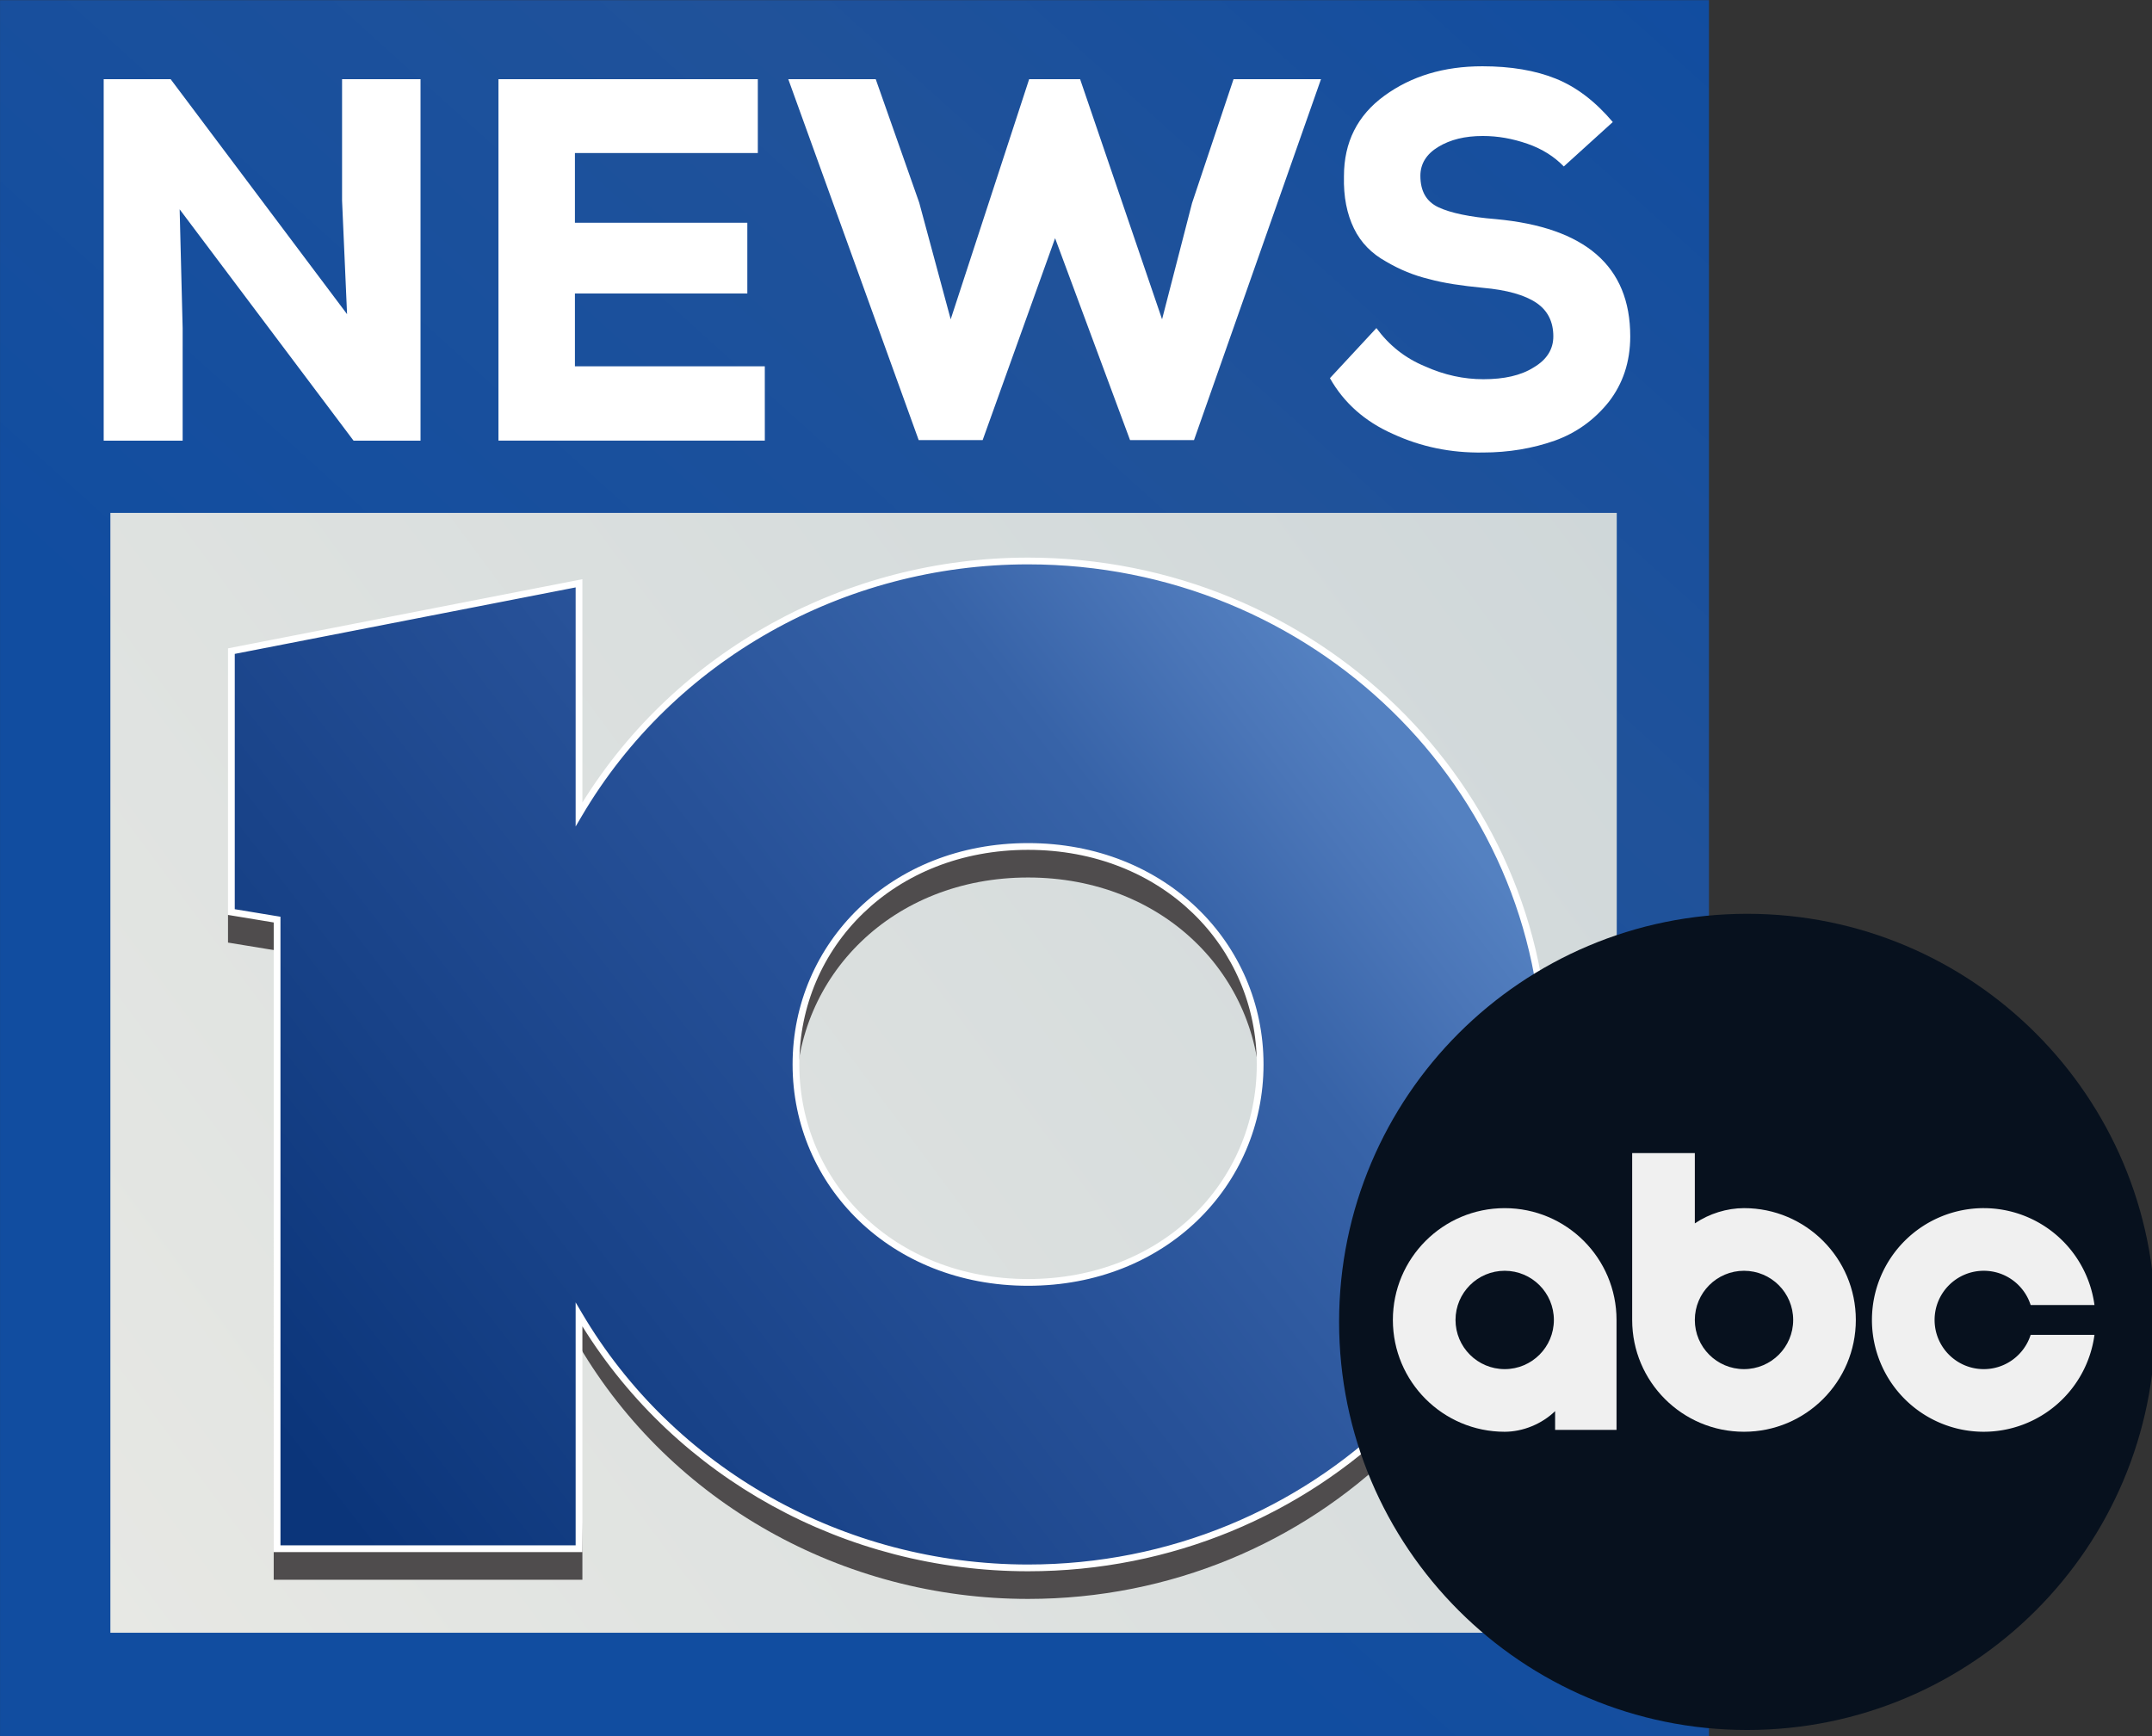 <?xml version="1.0" encoding="UTF-8" standalone="no"?>
<svg
   width="277.812mm"
   height="224.169mm"
   viewBox="0 0 277.813 224.169"
   version="1.1"
   id="svg8"
   inkscape:version="1.1 (c68e22c387, 2021-05-23)"
   sodipodi:docname="WTEN_2021.svg"
   xmlns:inkscape="http://www.inkscape.org/namespaces/inkscape"
   xmlns:sodipodi="http://sodipodi.sourceforge.net/DTD/sodipodi-0.dtd"
   xmlns:xlink="http://www.w3.org/1999/xlink"
   xmlns="http://www.w3.org/2000/svg"
   xmlns:svg="http://www.w3.org/2000/svg"
   xmlns:rdf="http://www.w3.org/1999/02/22-rdf-syntax-ns#"
   xmlns:cc="http://creativecommons.org/ns#"
   xmlns:dc="http://purl.org/dc/elements/1.1/">
  <rect x="0" y="0" width="277.813" height="224.169" fill="#333333" stroke="none"/>
  <style
     id="style833" />
  <defs
     id="defs2">
    <linearGradient
       inkscape:collect="always"
       id="linearGradient4798">
      <stop
         style="stop-color:#62727c;stop-opacity:1"
         offset="0"
         id="stop4792" />
      <stop
         id="stop4794"
         offset="0.148"
         style="stop-color:#6a7c86;stop-opacity:1" />
      <stop
         style="stop-color:#272e32;stop-opacity:0.046"
         offset="1"
         id="stop4796" />
    </linearGradient>
    <linearGradient
       inkscape:collect="always"
       id="linearGradient4667">
      <stop
         style="stop-color:#3e84f8;stop-opacity:1"
         offset="0"
         id="stop4663" />
      <stop
         id="stop4673"
         offset="0.176"
         style="stop-color:#2270f7;stop-opacity:1" />
      <stop
         style="stop-color:#2844df;stop-opacity:1"
         offset="0.656"
         id="stop4675" />
      <stop
         style="stop-color:#212da0;stop-opacity:1"
         offset="1"
         id="stop4665" />
    </linearGradient>
    <radialGradient
       inkscape:collect="always"
       xlink:href="#linearGradient4667"
       id="radialGradient4669"
       cx="111.981"
       cy="198.207"
       fx="111.981"
       fy="198.207"
       r="21.119"
       gradientTransform="matrix(0.839,3.4754512e-8,-8.6164016e-8,0.852,18.037,29.267)"
       gradientUnits="userSpaceOnUse" />
    <linearGradient
       id="linearGradient8832"
       inkscape:collect="always">
      <stop
         id="stop8828"
         offset="0"
         style="stop-color:#4c6488;stop-opacity:1" />
      <stop
         style="stop-color:#4b6387;stop-opacity:1"
         offset="0.148"
         id="stop8931" />
      <stop
         id="stop8830"
         offset="1"
         style="stop-color:#496183;stop-opacity:0.061" />
    </linearGradient>
    <linearGradient
       inkscape:collect="always"
       id="linearGradient8807">
      <stop
         style="stop-color:#ffffff;stop-opacity:0.76"
         offset="0"
         id="stop8803" />
      <stop
         style="stop-color:#ffffff;stop-opacity:0"
         offset="1"
         id="stop8805" />
    </linearGradient>
    <linearGradient
       id="linearGradient8762"
       inkscape:collect="always">
      <stop
         id="stop8758"
         offset="0"
         style="stop-color:#ffffff;stop-opacity:0.883" />
      <stop
         id="stop8760"
         offset="1"
         style="stop-color:#ffffff;stop-opacity:0" />
    </linearGradient>
    <radialGradient
       gradientUnits="userSpaceOnUse"
       gradientTransform="matrix(1.882,-0.744,0.484,1.224,-403.673,131.031)"
       r="208.012"
       fy="431.106"
       fx="210.413"
       cy="431.106"
       cx="210.413"
       id="radialGradient8764"
       xlink:href="#linearGradient8807"
       inkscape:collect="always" />
    <radialGradient
       r="208.012"
       fy="431.106"
       fx="210.413"
       cy="431.106"
       cx="210.413"
       gradientTransform="matrix(1.882,-0.744,0.484,1.224,-403.673,131.031)"
       gradientUnits="userSpaceOnUse"
       id="radialGradient8783"
       xlink:href="#linearGradient8762"
       inkscape:collect="always" />
    <radialGradient
       gradientTransform="matrix(1.56,-0.343,0.159,0.725,-124.078,123.727)"
       gradientUnits="userSpaceOnUse"
       r="77.466"
       fy="253.643"
       fx="144.146"
       cy="253.643"
       cx="144.146"
       id="radialGradient8834"
       xlink:href="#linearGradient8832"
       inkscape:collect="always" />
    <radialGradient
       r="77.466"
       fy="253.643"
       fx="144.146"
       cy="253.643"
       cx="144.146"
       gradientTransform="matrix(1.56,-0.343,0.159,0.725,-124.078,123.727)"
       gradientUnits="userSpaceOnUse"
       id="radialGradient9010"
       xlink:href="#linearGradient4798"
       inkscape:collect="always" />
    <radialGradient
       inkscape:collect="always"
       xlink:href="#linearGradient4798"
       id="radialGradient4832"
       gradientUnits="userSpaceOnUse"
       gradientTransform="matrix(1.56,-0.343,0.159,0.725,-124.078,123.727)"
       cx="144.146"
       cy="253.643"
       fx="144.146"
       fy="253.643"
       r="77.466" />
    <radialGradient
       inkscape:collect="always"
       xlink:href="#linearGradient4667"
       id="radialGradient4669-3"
       cx="111.981"
       cy="198.207"
       fx="111.981"
       fy="198.207"
       r="21.119"
       gradientTransform="matrix(0.839,3.4754512e-8,-8.6164016e-8,0.852,18.037,29.267)"
       gradientUnits="userSpaceOnUse" />
    <radialGradient
       gradientUnits="userSpaceOnUse"
       gradientTransform="matrix(1.882,-0.744,0.484,1.224,-403.673,131.031)"
       r="208.012"
       fy="431.106"
       fx="210.413"
       cy="431.106"
       cx="210.413"
       id="radialGradient8764-3"
       xlink:href="#linearGradient8807"
       inkscape:collect="always" />
    <radialGradient
       r="208.012"
       fy="431.106"
       fx="210.413"
       cy="431.106"
       cx="210.413"
       gradientTransform="matrix(1.882,-0.744,0.484,1.224,-403.673,131.031)"
       gradientUnits="userSpaceOnUse"
       id="radialGradient8783-5"
       xlink:href="#linearGradient8762"
       inkscape:collect="always" />
    <radialGradient
       gradientTransform="matrix(1.56,-0.343,0.159,0.725,-124.078,123.727)"
       gradientUnits="userSpaceOnUse"
       r="77.466"
       fy="253.643"
       fx="144.146"
       cy="253.643"
       cx="144.146"
       id="radialGradient8834-6"
       xlink:href="#linearGradient8832"
       inkscape:collect="always" />
    <radialGradient
       r="77.466"
       fy="253.643"
       fx="144.146"
       cy="253.643"
       cx="144.146"
       gradientTransform="matrix(1.56,-0.343,0.159,0.725,-124.078,123.727)"
       gradientUnits="userSpaceOnUse"
       id="radialGradient9010-9"
       xlink:href="#linearGradient4798"
       inkscape:collect="always" />
    <radialGradient
       inkscape:collect="always"
       xlink:href="#linearGradient4798"
       id="radialGradient4832-4"
       gradientUnits="userSpaceOnUse"
       gradientTransform="matrix(1.56,-0.343,0.159,0.725,-124.078,123.727)"
       cx="144.146"
       cy="253.643"
       fx="144.146"
       fy="253.643"
       r="77.466" />
    <linearGradient
       inkscape:collect="always"
       xlink:href="#linearGradient1063"
       id="linearGradient1055"
       x1="53.476"
       y1="100.268"
       x2="129.841"
       y2="15.694"
       gradientUnits="userSpaceOnUse"
       gradientTransform="matrix(0.617,0,0,0.617,33.394,165.245)" />
    <linearGradient
       inkscape:collect="always"
       id="linearGradient1063">
      <stop
         style="stop-color:#114da0;stop-opacity:1"
         offset="0"
         id="stop1057" />
      <stop
         style="stop-color:#20529a;stop-opacity:1"
         offset="0.577"
         id="stop1059" />
      <stop
         style="stop-color:#114da0;stop-opacity:1"
         offset="1"
         id="stop1061" />
    </linearGradient>
    <linearGradient
       inkscape:collect="always"
       xlink:href="#linearGradient1104"
       id="linearGradient1098"
       x1="87.151"
       y1="199.393"
       x2="116.811"
       y2="177.366"
       gradientUnits="userSpaceOnUse"
       gradientTransform="matrix(2.308,0,0,2.311,-160.254,-211.576)" />
    <linearGradient
       inkscape:collect="always"
       id="linearGradient1104">
      <stop
         style="stop-color:#e7e8e4;stop-opacity:1"
         offset="0"
         id="stop1100" />
      <stop
         style="stop-color:#cfd7d9;stop-opacity:1"
         offset="1"
         id="stop1102" />
    </linearGradient>
    <linearGradient
       inkscape:collect="always"
       id="linearGradient1136">
      <stop
         style="stop-color:#0b357a;stop-opacity:1"
         offset="0"
         id="stop1132" />
      <stop
         style="stop-color:#275198;stop-opacity:1"
         offset="0.547"
         id="stop1145" />
      <stop
         style="stop-color:#3763a8;stop-opacity:1"
         offset="0.796"
         id="stop1558" />
      <stop
         style="stop-color:#4b76b8;stop-opacity:1"
         offset="0.922"
         id="stop1560" />
      <stop
         style="stop-color:#5481c1;stop-opacity:1"
         offset="1"
         id="stop1134" />
    </linearGradient>
    <linearGradient
       inkscape:collect="always"
       xlink:href="#linearGradient1136"
       id="linearGradient662"
       gradientUnits="userSpaceOnUse"
       x1="98.013"
       y1="1205.574"
       x2="1403.182"
       y2="196.194"
       gradientTransform="matrix(0.102,0,0,0.102,35.715,75.193)" />
    <linearGradient
       inkscape:collect="always"
       xlink:href="#linearGradient1136"
       id="linearGradient664"
       gradientUnits="userSpaceOnUse"
       x1="98.013"
       y1="1205.574"
       x2="1403.182"
       y2="196.194"
       gradientTransform="matrix(0.102,0,0,0.102,35.715,75.193)" />
    <linearGradient
       inkscape:collect="always"
       xlink:href="#linearGradient1136"
       id="linearGradient1967"
       gradientUnits="userSpaceOnUse"
       gradientTransform="matrix(0.386,0,0,0.386,134.987,284.195)"
       x1="98.013"
       y1="1205.574"
       x2="1403.182"
       y2="196.194" />
  </defs>
  <sodipodi:namedview
     id="base"
     pagecolor="#4f4f4f"
     bordercolor="#666666"
     borderopacity="1.0"
     inkscape:pageopacity="0"
     inkscape:pageshadow="2"
     inkscape:zoom="0.9899495"
     inkscape:cx="686.39865"
     inkscape:cy="700.54079"
     inkscape:document-units="mm"
     inkscape:current-layer="svg8"
     inkscape:document-rotation="0"
     showgrid="false"
     inkscape:window-width="1600"
     inkscape:window-height="847"
     inkscape:window-x="-8"
     inkscape:window-y="-8"
     inkscape:window-maximized="1"
     inkscape:pagecheckerboard="0"
     inkscape:object-paths="true"
     inkscape:snap-intersection-paths="true"
     inkscape:snap-smooth-nodes="true"
     inkscape:snap-midpoints="true"
     inkscape:snap-bbox="true"
     inkscape:bbox-paths="true"
     inkscape:snap-bbox-edge-midpoints="true"
     inkscape:bbox-nodes="true"
     inkscape:snap-bbox-midpoints="true" />
  <style
     id="style3680" />
  <style
     id="style856" />
  <style
     type="text/css"
     id="style2650">
	.st0{fill-rule:evenodd;clip-rule:evenodd;fill:#202033;}
	.st1{fill-rule:evenodd;clip-rule:evenodd;fill:#FFFFFF;}
</style>
  <path
     id="rect1053"
     style="fill:url(#linearGradient1055);stroke-width:1.545;stroke-linecap:square;paint-order:stroke fill markers;stroke:none"
     transform="matrix(2.841 0 0 2.841 -101.874 -496.953)"
     d="m 35.86,174.929 h 77.653 v 78.908 H 35.86 Z" />
  <path
     id="rect1065"
     style="fill:url(#linearGradient1098);stroke-width:1.588;stroke-linecap:square;paint-order:stroke fill markers;stroke:none"
     transform="matrix(2.841 0 0 2.841 -101.874 -496.953)"
     d="m 40.874,198.231 h 68.45 v 50.893 H 40.874 Z" />
  <path
     d="m 43.613,178.521 h -3.043 v 16.427 h 3.588 v -5.116 l -0.136,-5.397 7.902,10.513 h 3.043 v -16.427 h -3.565 v 5.515 l 0.227,5.163 z"
     style="stroke:none;font-style:normal;font-variant:normal;font-weight:bold;font-stretch:normal;font-family:'Nexa Heavy';-inkscape-font-specification:'Nexa Heavy, Bold';fill:#ffffff;stroke-width:0.866"
     id="path1169"
     transform="matrix(2.841 0 0 2.841 -101.874 -496.953)" />
  <path
     d="m 70.611,191.568 h -8.628 v -3.309 h 7.834 v -3.215 h -7.834 v -3.168 h 8.311 v -3.356 H 58.509 v 16.427 h 12.103 z"
     style="stroke:none;font-style:normal;font-variant:normal;font-weight:bold;font-stretch:normal;font-family:'Nexa Heavy';-inkscape-font-specification:'Nexa Heavy, Bold';fill:#ffffff;stroke-width:0.866"
     id="path1171"
     transform="matrix(2.841 0 0 2.841 -101.874 -496.953)" />
  <path
     d="m 95.884,178.521 h -3.974 l -1.885,5.632 -1.362,5.28 -3.724,-10.912 h -2.316 l -3.565,10.912 -1.431,-5.304 -1.975,-5.609 h -3.974 l 5.926,16.403 h 2.906 l 3.292,-9.176 3.406,9.176 h 2.906 z"
     style="stroke:none;font-style:normal;font-variant:normal;font-weight:bold;font-stretch:normal;font-family:'Nexa Heavy';-inkscape-font-specification:'Nexa Heavy, Bold';fill:#ffffff;stroke-width:0.866"
     id="path1173"
     transform="matrix(2.841 0 0 2.841 -101.874 -496.953)" />
  <path
     d="m 109.144,180.468 c -0.795,-0.939 -1.658,-1.596 -2.589,-1.971 -0.931,-0.375 -2.044,-0.563 -3.338,-0.563 -1.748,0 -3.224,0.446 -4.45,1.338 -1.226,0.892 -1.839,2.112 -1.839,3.661 -0.023,0.939 0.136,1.713 0.454,2.37 0.318,0.657 0.817,1.15 1.453,1.502 0.636,0.375 1.272,0.634 1.953,0.798 0.681,0.188 1.499,0.305 2.452,0.399 1.09,0.094 1.907,0.329 2.43,0.681 0.522,0.352 0.772,0.868 0.772,1.525 0,0.587 -0.295,1.056 -0.886,1.408 -0.59,0.375 -1.362,0.54 -2.293,0.54 -0.886,0 -1.771,-0.188 -2.657,-0.587 -0.908,-0.375 -1.635,-0.962 -2.203,-1.737 l -2.112,2.276 c 0.636,1.126 1.589,1.971 2.861,2.534 1.272,0.587 2.634,0.868 4.087,0.845 1.181,0 2.271,-0.188 3.27,-0.54 0.976,-0.352 1.794,-0.939 2.452,-1.76 0.636,-0.821 0.976,-1.807 0.976,-2.98 0,-3.192 -2.044,-4.952 -6.108,-5.327 -1.181,-0.094 -2.066,-0.282 -2.611,-0.54 -0.545,-0.258 -0.817,-0.727 -0.817,-1.431 0,-0.54 0.272,-0.986 0.817,-1.314 0.545,-0.329 1.203,-0.493 2.021,-0.493 0.681,0 1.34,0.117 2.021,0.352 0.681,0.235 1.226,0.587 1.658,1.033 z"
     style="stroke:none;font-style:normal;font-variant:normal;font-weight:bold;font-stretch:normal;font-family:'Nexa Heavy';-inkscape-font-specification:'Nexa Heavy, Bold';fill:#ffffff;stroke-width:0.866"
     id="path1175"
     transform="matrix(2.841 0 0 2.841 -101.874 -496.953)" />
  <path
     id="path1434"
     style="fill:#4f4c4d;fill-opacity:1;stroke:none;stroke-width:1.796"
     d="M 500.82 288.438 C 410.453 288.449 327.002 335.498 282.07 411.768 L 282.07 299.314 L 111.072 445.766 L 111.072 459.236 L 134.988 463.16 L 133.344 756.211 L 133.344 769.686 L 134.988 769.686 L 282.07 769.686 L 283.715 769.686 L 283.715 756.211 L 282.07 655.691 C 327.002 731.96 410.454 779.009 500.82 779.02 C 640.085 779.019 752.981 669.199 752.98 533.729 C 752.981 398.258 640.085 288.438 500.82 288.438 z M 500.82 427.533 C 566.96 427.533 613.885 475.536 613.885 533.729 C 613.885 591.921 566.96 639.924 500.82 639.924 C 434.681 639.924 387.754 591.921 387.754 533.729 C 387.754 475.536 434.681 427.533 500.82 427.533 z "
     transform="scale(0.265)" />
  <style
     type="text/css"
     id="style2">
	.st0{fill:none;}
</style>
  <path
     id="path1926"
     style="fill:url(#linearGradient662);fill-opacity:1;stroke:none;stroke-width:0.475"
     d="M 132.508,72.316 A 66.717,64.9 0 0 0 65.791,137.216 66.717,64.9 0 0 0 132.508,202.116 66.717,64.9 0 0 0 199.226,137.216 66.717,64.9 0 0 0 132.508,72.316 Z m 0,36.802 c 17.499,0 29.915,12.701 29.915,28.097 0,15.397 -12.416,28.097 -29.915,28.097 -17.499,0 -29.915,-12.701 -29.915,-28.097 0,-15.397 12.416,-28.097 29.915,-28.097 z" />
  <path
     id="rect422"
     style="fill:url(#linearGradient664);fill-opacity:1;stroke:none;stroke-width:0.527"
     d="m 74.631,75.193 -44.808,8.741 7.2e-5,33.638 5.892,0.971 v 81.101 h 38.916 z"
     sodipodi:nodetypes="ccccccc" />
  <path
     id="path1963"
     style="fill:url(#linearGradient1967);fill-opacity:1;stroke:none;stroke-width:1.796"
     d="M 500.82 273.32 A 252.16 245.291 0 0 0 282.07 396.648 L 282.07 284.195 L 112.717 317.234 L 112.717 444.371 L 134.988 448.043 L 134.988 754.566 L 282.07 754.566 L 282.07 640.572 A 252.16 245.291 0 0 0 500.82 763.902 A 252.16 245.291 0 0 0 752.98 518.611 A 252.16 245.291 0 0 0 500.82 273.32 z M 500.82 412.416 C 566.96 412.416 613.885 460.419 613.885 518.611 C 613.885 576.804 566.96 624.807 500.82 624.807 C 434.681 624.807 387.754 576.804 387.754 518.611 C 387.754 460.419 434.681 412.416 500.82 412.416 z "
     transform="scale(0.265)" />
  <path
     style="color:#000000;fill:#ffffff;-inkscape-stroke:none;stroke:none"
     d="m 500.82,271.676 c -88.988,0.011 -171.23,45.43 -217.105,119.322 V 282.199 l -172.643,33.682 v 129.885 l 22.271,3.672 V 756.211 H 283.715 V 646.223 C 329.59,720.116 411.832,765.536 500.82,765.547 640.949,765.547 754.625,654.995 754.625,518.611 754.625,382.228 640.949,271.676 500.82,271.676 Z m 0,3.289 C 639.22,274.965 751.336,384.055 751.336,518.611 751.336,653.168 639.22,762.258 500.82,762.258 411.024,762.247 328.116,715.495 283.486,639.738 l -3.061,-5.195 v 118.379 H 136.633 V 446.648 l -22.271,-3.672 V 318.588 l 166.064,-32.396 v 116.486 l 3.061,-5.195 C 328.116,321.726 411.024,274.976 500.82,274.965 Z m 0,135.807 c -66.935,0 -114.711,48.764 -114.711,107.84 0,59.076 47.776,107.84 114.711,107.84 66.935,0 114.709,-48.764 114.709,-107.84 0,-59.076 -47.774,-107.84 -114.709,-107.84 z m 0,3.289 c 65.344,0 111.42,47.242 111.42,104.551 0,57.308 -46.076,104.551 -111.42,104.551 -65.344,0 -111.422,-47.242 -111.422,-104.551 0,-57.308 46.078,-104.551 111.422,-104.551 z"
     id="path2044"
     transform="scale(0.265)" />
  <path
     id="path29836"
     style="clip-rule:nonzero;fill:#07111e;fill-opacity:1;fill-rule:nonzero;stroke:none;stroke-width:0.407"
     d="M 851.17 445.217 C 741.36 445.217 652.342 534.237 652.342 644.049 C 652.342 753.857 741.36 842.877 851.17 842.877 C 960.982 842.877 1050.002 753.857 1050.002 644.049 C 1050.002 534.237 960.982 445.217 851.17 445.217 z "
     transform="scale(0.265)" />
  <path
     d="m 208.686,184.614 v -14.192 c 0,-7.973 -6.464,-14.436 -14.437,-14.436 -7.973,4e-5 -14.436,6.463 -14.436,14.436 -6e-5,7.973 6.463,14.436 14.436,14.437 2.353,-0.004 4.792,-1.002 6.509,-2.665 v 2.421 z m -14.437,-7.843 c -3.506,-4e-5 -6.349,-2.843 -6.349,-6.349 8e-5,-3.506 2.843,-6.349 6.349,-6.349 3.506,5e-5 6.349,2.843 6.349,6.349 7e-5,3.506 -2.842,6.349 -6.349,6.349 z"
     id="path10064"
     style="fill:#f0f0f0;stroke:none;stroke-width:0.829" />
  <path
     d="m 210.706,148.881 v 21.541 c 1.3e-4,7.973 6.464,14.436 14.437,14.436 7.973,-5e-5 14.436,-6.463 14.436,-14.436 6e-5,-7.973 -6.463,-14.436 -14.436,-14.437 -2.202,0.004 -4.48,0.704 -6.349,1.97 v -9.075 z m 14.437,15.192 c 3.506,4e-5 6.349,2.843 6.349,6.349 0,3.506 -2.843,6.349 -6.349,6.349 -3.506,-5e-5 -6.349,-2.843 -6.349,-6.349 0,-3.506 2.842,-6.349 6.349,-6.349 z"
     id="path10066"
     style="fill:#f0f0f0;stroke:none;stroke-width:0.829" />
  <path
     d="m 256.095,155.985 a 14.436,14.436 0 0 0 -14.436,14.436 14.436,14.436 0 0 0 14.436,14.437 14.436,14.436 0 0 0 14.291,-12.512 h -8.239 c -0.815,2.566 -3.215,4.425 -6.051,4.425 -3.506,-5e-5 -6.349,-2.843 -6.349,-6.349 -8e-5,-3.506 2.842,-6.349 6.349,-6.349 2.836,5e-5 5.236,1.859 6.051,4.425 h 8.24 a 14.436,14.436 0 0 0 -14.291,-12.512 z"
     id="path10068"
     style="fill:#f0f0f0;stroke:none;stroke-width:0.829" />
</svg>
